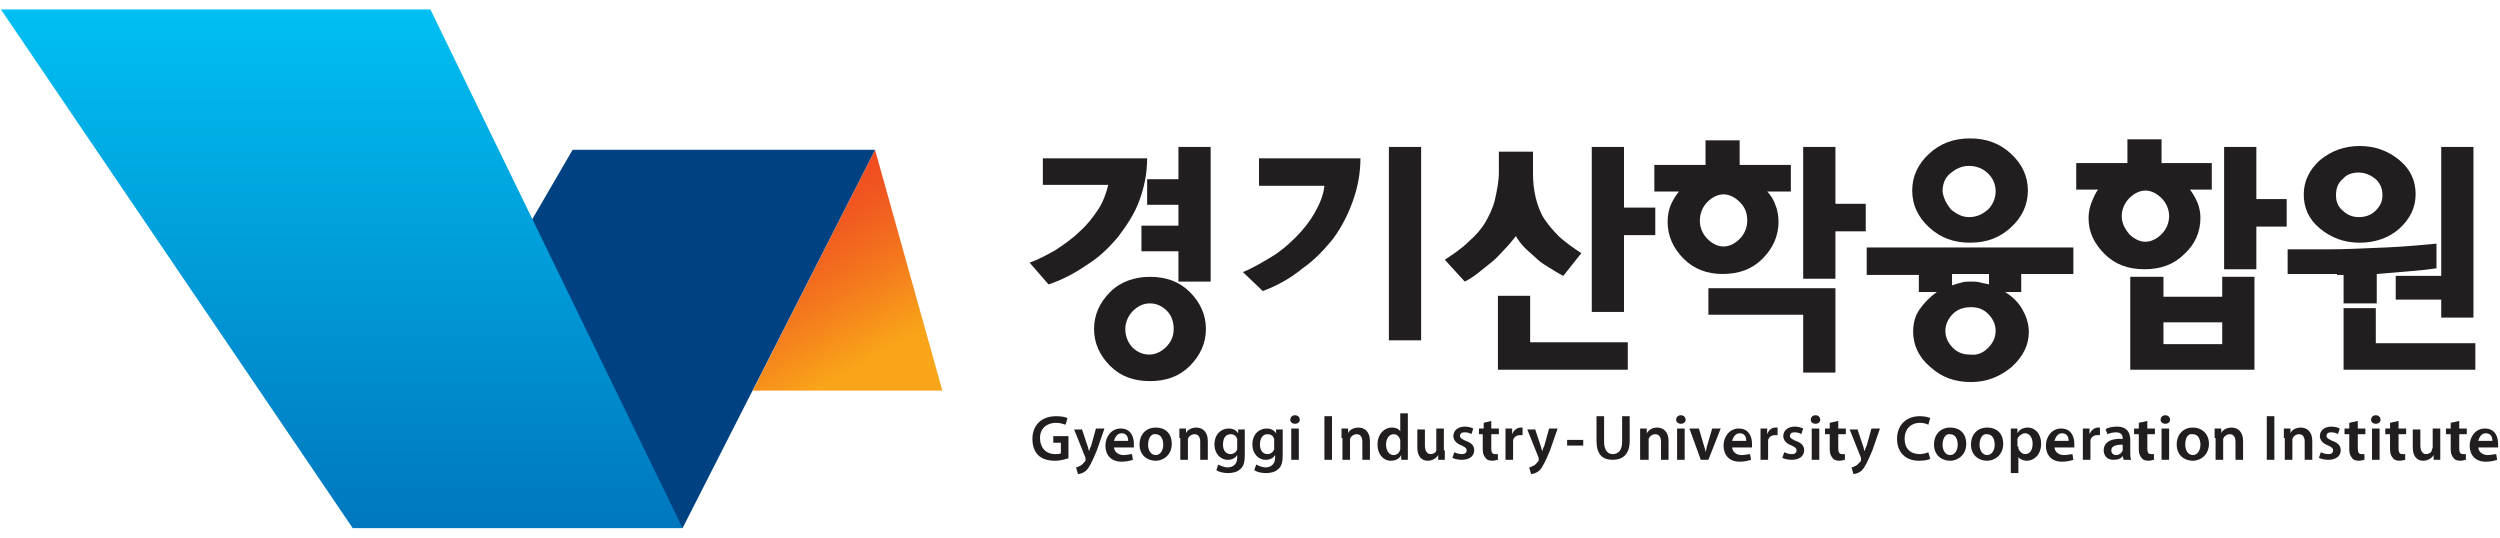 <?xml version="1.0" encoding="utf-8"?>
<!-- Generator: Adobe Illustrator 25.2.0, SVG Export Plug-In . SVG Version: 6.00 Build 0)  -->
<svg version="1.1" id="레이어_1" xmlns="http://www.w3.org/2000/svg" xmlns:xlink="http://www.w3.org/1999/xlink" x="0px"
	 y="0px" viewBox="0 0 263.7 56.7" style="enable-background:new 0 0 263.7 56.7;" xml:space="preserve">
<style type="text/css">
	.st0{fill:url(#SVGID_1_);}
	.st1{fill:#004181;}
	.st2{fill:url(#SVGID_2_);}
	.st3{fill:#221E1F;}
</style>
<g>
	<linearGradient id="SVGID_1_" gradientUnits="userSpaceOnUse" x1="92.85" y1="40.714" x2="78.673" y2="16.014">
		<stop  offset="0.103" style="stop-color:#F9A519"/>
		<stop  offset="0.113" style="stop-color:#F9A319"/>
		<stop  offset="0.369" style="stop-color:#F4791D"/>
		<stop  offset="0.601" style="stop-color:#F15A20"/>
		<stop  offset="0.796" style="stop-color:#EF4721"/>
		<stop  offset="0.933" style="stop-color:#EE4022"/>
	</linearGradient>
	<polygon class="st0" points="92.3,15.8 92.3,15.8 99.4,41.2 79.4,41.2 	"/>
	<polygon class="st1" points="72,55.7 72,55.7 37.2,55.7 60.4,15.8 92.3,15.8 	"/>
	
		<linearGradient id="SVGID_2_" gradientUnits="userSpaceOnUse" x1="8566.569" y1="902.072" x2="8621.248" y2="902.072" gradientTransform="matrix(0 1 -1 0 938.109 -8565.559)">
		<stop  offset="0" style="stop-color:#00BFF2"/>
		<stop  offset="1" style="stop-color:#0077BF"/>
	</linearGradient>
	<polygon class="st2" points="37.2,55.7 72,55.7 45.4,1 0.1,1 	"/>
</g>
<g>
	<g>
		<path class="st3" d="M112.8,48.3c-0.3,0.1-0.9,0.3-1.5,0.3c-0.8,0-1.4-0.2-1.8-0.6c-0.4-0.4-0.6-1-0.6-1.7c0-1.5,1-2.4,2.5-2.4
			c0.6,0,1,0.1,1.2,0.2l-0.2,0.7c-0.3-0.1-0.6-0.2-1-0.2c-1,0-1.7,0.6-1.7,1.6c0,1,0.6,1.7,1.6,1.7c0.3,0,0.5,0,0.6-0.1v-1.1h-0.8
			V46h1.6V48.3z"/>
		<path class="st3" d="M114.1,45.2l0.6,1.8c0.1,0.2,0.1,0.5,0.2,0.6h0c0-0.2,0.1-0.4,0.2-0.6l0.5-1.8h0.9l-0.8,2.3
			c-0.5,1.2-0.8,1.8-1.1,2.1c-0.3,0.3-0.7,0.4-0.9,0.4l-0.2-0.7c0.1,0,0.3-0.1,0.5-0.2c0.2-0.1,0.3-0.3,0.5-0.5c0-0.1,0-0.1,0-0.1
			c0,0,0-0.1,0-0.2l-1.2-3H114.1z"/>
		<path class="st3" d="M117.5,47.1c0,0.6,0.5,0.9,1,0.9c0.4,0,0.7-0.1,0.9-0.1l0.1,0.6c-0.3,0.1-0.7,0.2-1.2,0.2
			c-1.1,0-1.7-0.7-1.7-1.7c0-0.9,0.6-1.8,1.6-1.8c1.1,0,1.4,0.9,1.4,1.6c0,0.2,0,0.3,0,0.4H117.5z M119,46.5c0-0.3-0.1-0.8-0.7-0.8
			c-0.5,0-0.7,0.5-0.8,0.8H119z"/>
		<path class="st3" d="M123.6,46.8c0,1.2-0.9,1.8-1.7,1.8c-0.9,0-1.7-0.6-1.7-1.7c0-1.1,0.7-1.8,1.7-1.8
			C123,45.1,123.6,45.8,123.6,46.8z M121.1,46.9c0,0.6,0.3,1.1,0.8,1.1c0.5,0,0.8-0.5,0.8-1.1c0-0.5-0.2-1.1-0.8-1.1
			C121.4,45.7,121.1,46.3,121.1,46.9z"/>
		<path class="st3" d="M124.4,46.2c0-0.4,0-0.7,0-1h0.7l0,0.5h0c0.1-0.3,0.5-0.6,1.1-0.6c0.6,0,1.2,0.4,1.2,1.4v2h-0.8v-1.9
			c0-0.5-0.2-0.8-0.6-0.8c-0.3,0-0.6,0.2-0.7,0.5c0,0.1,0,0.2,0,0.3v1.9h-0.8V46.2z"/>
		<path class="st3" d="M131.3,48c0,0.7-0.1,1.2-0.5,1.5c-0.3,0.3-0.8,0.4-1.3,0.4c-0.4,0-0.9-0.1-1.2-0.3l0.2-0.6
			c0.2,0.1,0.6,0.3,1,0.3c0.5,0,1-0.3,1-1V48h0c-0.2,0.3-0.5,0.5-1,0.5c-0.8,0-1.4-0.7-1.4-1.6c0-1.1,0.7-1.7,1.5-1.7
			c0.5,0,0.8,0.2,1,0.5h0l0-0.4h0.7c0,0.2,0,0.5,0,0.9V48z M130.5,46.5c0-0.1,0-0.2,0-0.2c-0.1-0.3-0.3-0.5-0.7-0.5
			c-0.5,0-0.8,0.4-0.8,1.1c0,0.6,0.3,1,0.8,1c0.3,0,0.6-0.2,0.7-0.5c0-0.1,0-0.2,0-0.3V46.5z"/>
		<path class="st3" d="M135.3,48c0,0.7-0.1,1.2-0.5,1.5c-0.3,0.3-0.8,0.4-1.3,0.4c-0.4,0-0.9-0.1-1.2-0.3l0.2-0.6
			c0.2,0.1,0.6,0.3,1,0.3c0.5,0,1-0.3,1-1V48h0c-0.2,0.3-0.5,0.5-1,0.5c-0.8,0-1.4-0.7-1.4-1.6c0-1.1,0.7-1.7,1.5-1.7
			c0.5,0,0.8,0.2,1,0.5h0l0-0.4h0.7c0,0.2,0,0.5,0,0.9V48z M134.4,46.5c0-0.1,0-0.2,0-0.2c-0.1-0.3-0.3-0.5-0.7-0.5
			c-0.5,0-0.8,0.4-0.8,1.1c0,0.6,0.3,1,0.8,1c0.3,0,0.6-0.2,0.7-0.5c0-0.1,0-0.2,0-0.3V46.5z"/>
		<path class="st3" d="M137.1,44.3c0,0.2-0.2,0.4-0.5,0.4c-0.3,0-0.5-0.2-0.5-0.4c0-0.3,0.2-0.5,0.5-0.5
			C136.9,43.8,137.1,44,137.1,44.3z M136.2,48.5v-3.3h0.8v3.3H136.2z"/>
		<path class="st3" d="M140.5,43.9v4.6h-0.8v-4.6H140.5z"/>
		<path class="st3" d="M141.5,46.2c0-0.4,0-0.7,0-1h0.7l0,0.5h0c0.1-0.3,0.5-0.6,1.1-0.6c0.6,0,1.2,0.4,1.2,1.4v2h-0.8v-1.9
			c0-0.5-0.2-0.8-0.6-0.8c-0.3,0-0.6,0.2-0.7,0.5c0,0.1,0,0.2,0,0.3v1.9h-0.8V46.2z"/>
		<path class="st3" d="M148.5,43.7v3.9c0,0.3,0,0.7,0,0.9h-0.7l0-0.5h0c-0.2,0.4-0.6,0.6-1.1,0.6c-0.8,0-1.4-0.7-1.4-1.7
			c0-1.1,0.7-1.8,1.5-1.8c0.5,0,0.8,0.2,0.9,0.4h0v-1.9H148.5z M147.7,46.6c0-0.1,0-0.2,0-0.2c-0.1-0.3-0.3-0.6-0.7-0.6
			c-0.5,0-0.8,0.5-0.8,1.1c0,0.6,0.3,1.1,0.8,1.1c0.3,0,0.6-0.2,0.7-0.6c0-0.1,0-0.2,0-0.2V46.6z"/>
		<path class="st3" d="M152.4,47.5c0,0.4,0,0.7,0,1h-0.7l0-0.5h0c-0.1,0.2-0.5,0.6-1.1,0.6c-0.6,0-1.1-0.4-1.1-1.4v-1.9h0.8V47
			c0,0.5,0.2,0.9,0.6,0.9c0.3,0,0.6-0.2,0.6-0.4c0-0.1,0-0.2,0-0.3v-2h0.8V47.5z"/>
		<path class="st3" d="M153.4,47.7c0.2,0.1,0.5,0.2,0.8,0.2c0.4,0,0.5-0.2,0.5-0.4c0-0.2-0.1-0.3-0.5-0.5c-0.6-0.2-0.9-0.6-0.9-1
			c0-0.6,0.5-1,1.2-1c0.4,0,0.7,0.1,0.9,0.2l-0.2,0.6c-0.1-0.1-0.4-0.2-0.7-0.2c-0.3,0-0.5,0.1-0.5,0.4c0,0.2,0.2,0.3,0.6,0.5
			c0.6,0.2,0.9,0.5,0.9,1c0,0.6-0.5,1-1.3,1c-0.4,0-0.8-0.1-1-0.2L153.4,47.7z"/>
		<path class="st3" d="M157.3,44.4v0.8h0.8v0.6h-0.8v1.5c0,0.4,0.1,0.6,0.4,0.6c0.1,0,0.2,0,0.3,0l0,0.6c-0.1,0-0.3,0.1-0.6,0.1
			c-0.3,0-0.6-0.1-0.7-0.3c-0.2-0.2-0.3-0.5-0.3-0.9v-1.6H156v-0.6h0.5v-0.6L157.3,44.4z"/>
		<path class="st3" d="M158.8,46.3c0-0.4,0-0.8,0-1.1h0.7l0,0.6h0c0.2-0.5,0.6-0.7,0.9-0.7c0.1,0,0.1,0,0.2,0v0.8
			c-0.1,0-0.1,0-0.3,0c-0.4,0-0.7,0.3-0.7,0.6c0,0.1,0,0.2,0,0.3v1.7h-0.8V46.3z"/>
		<path class="st3" d="M161.9,45.2l0.6,1.8c0.1,0.2,0.1,0.5,0.2,0.6h0c0-0.2,0.1-0.4,0.2-0.6l0.5-1.8h0.9l-0.8,2.3
			c-0.5,1.2-0.8,1.8-1.1,2.1c-0.3,0.3-0.7,0.4-0.9,0.4l-0.2-0.7c0.1,0,0.3-0.1,0.5-0.2c0.2-0.1,0.3-0.3,0.5-0.5c0-0.1,0-0.1,0-0.1
			c0,0,0-0.1,0-0.2l-1.2-3H161.9z"/>
		<path class="st3" d="M167,46.4V47h-1.7v-0.6H167z"/>
		<path class="st3" d="M169.2,43.9v2.7c0,0.9,0.4,1.3,0.9,1.3c0.6,0,1-0.4,1-1.3v-2.7h0.8v2.6c0,1.4-0.7,2-1.8,2
			c-1.1,0-1.7-0.6-1.7-2v-2.6H169.2z"/>
		<path class="st3" d="M173,46.2c0-0.4,0-0.7,0-1h0.7l0,0.5h0c0.2-0.3,0.5-0.6,1.1-0.6c0.6,0,1.2,0.4,1.2,1.4v2h-0.8v-1.9
			c0-0.5-0.2-0.8-0.6-0.8c-0.3,0-0.6,0.2-0.7,0.5c0,0.1,0,0.2,0,0.3v1.9H173V46.2z"/>
		<path class="st3" d="M177.8,44.3c0,0.2-0.2,0.4-0.5,0.4c-0.3,0-0.5-0.2-0.5-0.4c0-0.3,0.2-0.5,0.5-0.5
			C177.6,43.8,177.8,44,177.8,44.3z M176.9,48.5v-3.3h0.8v3.3H176.9z"/>
		<path class="st3" d="M179.2,45.2l0.5,1.7c0.1,0.3,0.2,0.6,0.2,0.8h0c0.1-0.3,0.1-0.5,0.2-0.8l0.5-1.7h0.9l-1.3,3.3h-0.8l-1.2-3.3
			H179.2z"/>
		<path class="st3" d="M182.7,47.1c0,0.6,0.5,0.9,1,0.9c0.4,0,0.7-0.1,0.9-0.1l0.1,0.6c-0.3,0.1-0.7,0.2-1.2,0.2
			c-1.1,0-1.7-0.7-1.7-1.7c0-0.9,0.6-1.8,1.6-1.8c1.1,0,1.4,0.9,1.4,1.6c0,0.2,0,0.3,0,0.4H182.7z M184.2,46.5
			c0-0.3-0.1-0.8-0.7-0.8c-0.5,0-0.7,0.5-0.8,0.8H184.2z"/>
		<path class="st3" d="M185.7,46.3c0-0.4,0-0.8,0-1.1h0.7l0,0.6h0c0.2-0.5,0.5-0.7,0.9-0.7c0.1,0,0.1,0,0.2,0v0.8
			c-0.1,0-0.1,0-0.3,0c-0.4,0-0.7,0.3-0.7,0.6c0,0.1,0,0.2,0,0.3v1.7h-0.8V46.3z"/>
		<path class="st3" d="M188.2,47.7c0.2,0.1,0.5,0.2,0.8,0.2c0.4,0,0.5-0.2,0.5-0.4c0-0.2-0.1-0.3-0.5-0.5c-0.6-0.2-0.9-0.6-0.9-1
			c0-0.6,0.5-1,1.2-1c0.4,0,0.7,0.1,0.9,0.2l-0.2,0.6c-0.1-0.1-0.4-0.2-0.7-0.2c-0.3,0-0.5,0.1-0.5,0.4c0,0.2,0.2,0.3,0.6,0.5
			c0.6,0.2,0.9,0.5,0.9,1c0,0.6-0.5,1-1.3,1c-0.4,0-0.8-0.1-1-0.2L188.2,47.7z"/>
		<path class="st3" d="M192,44.3c0,0.2-0.2,0.4-0.5,0.4c-0.3,0-0.5-0.2-0.5-0.4c0-0.3,0.2-0.5,0.5-0.5C191.8,43.8,192,44,192,44.3z
			 M191.1,48.5v-3.3h0.8v3.3H191.1z"/>
		<path class="st3" d="M193.9,44.4v0.8h0.8v0.6h-0.8v1.5c0,0.4,0.1,0.6,0.4,0.6c0.1,0,0.2,0,0.3,0l0,0.6c-0.1,0-0.3,0.1-0.6,0.1
			c-0.3,0-0.6-0.1-0.7-0.3c-0.2-0.2-0.3-0.5-0.3-0.9v-1.6h-0.5v-0.6h0.5v-0.6L193.9,44.4z"/>
		<path class="st3" d="M195.9,45.2l0.6,1.8c0.1,0.2,0.1,0.5,0.2,0.6h0c0-0.2,0.1-0.4,0.2-0.6l0.5-1.8h0.9l-0.8,2.3
			c-0.5,1.2-0.8,1.8-1.1,2.1c-0.3,0.3-0.7,0.4-0.9,0.4l-0.2-0.7c0.1,0,0.3-0.1,0.5-0.2c0.2-0.1,0.3-0.3,0.5-0.5c0-0.1,0-0.1,0-0.1
			c0,0,0-0.1,0-0.2l-1.2-3H195.9z"/>
		<path class="st3" d="M203.6,48.4c-0.2,0.1-0.6,0.2-1.2,0.2c-1.4,0-2.3-0.9-2.3-2.3c0-1.5,1-2.4,2.4-2.4c0.5,0,0.9,0.1,1.1,0.2
			l-0.2,0.7c-0.2-0.1-0.5-0.2-0.9-0.2c-0.9,0-1.6,0.6-1.6,1.7c0,1,0.6,1.6,1.6,1.6c0.3,0,0.7-0.1,0.9-0.2L203.6,48.4z"/>
		<path class="st3" d="M207.4,46.8c0,1.2-0.9,1.8-1.7,1.8c-0.9,0-1.7-0.6-1.7-1.7c0-1.1,0.7-1.8,1.7-1.8
			C206.8,45.1,207.4,45.8,207.4,46.8z M204.9,46.9c0,0.6,0.3,1.1,0.8,1.1c0.5,0,0.8-0.5,0.8-1.1c0-0.5-0.2-1.1-0.8-1.1
			C205.2,45.7,204.9,46.3,204.9,46.9z"/>
		<path class="st3" d="M211.3,46.8c0,1.2-0.9,1.8-1.7,1.8c-0.9,0-1.7-0.6-1.7-1.7c0-1.1,0.7-1.8,1.7-1.8
			C210.7,45.1,211.3,45.8,211.3,46.8z M208.8,46.9c0,0.6,0.3,1.1,0.8,1.1c0.5,0,0.8-0.5,0.8-1.1c0-0.5-0.2-1.1-0.8-1.1
			C209.1,45.7,208.8,46.3,208.8,46.9z"/>
		<path class="st3" d="M212.1,46.3c0-0.4,0-0.8,0-1.1h0.7l0,0.5h0c0.2-0.4,0.6-0.6,1.1-0.6c0.8,0,1.4,0.7,1.4,1.7
			c0,1.2-0.8,1.8-1.5,1.8c-0.4,0-0.8-0.2-0.9-0.4h0v1.7h-0.8V46.3z M212.9,47.1c0,0.1,0,0.2,0,0.2c0.1,0.3,0.4,0.6,0.7,0.6
			c0.5,0,0.8-0.4,0.8-1.1c0-0.6-0.3-1.1-0.8-1.1c-0.3,0-0.7,0.3-0.8,0.6c0,0.1,0,0.1,0,0.2V47.1z"/>
		<path class="st3" d="M216.7,47.1c0,0.6,0.5,0.9,1,0.9c0.4,0,0.7-0.1,0.9-0.1l0.1,0.6c-0.3,0.1-0.7,0.2-1.2,0.2
			c-1.1,0-1.7-0.7-1.7-1.7c0-0.9,0.6-1.8,1.6-1.8c1.1,0,1.4,0.9,1.4,1.6c0,0.2,0,0.3,0,0.4H216.7z M218.2,46.5
			c0-0.3-0.1-0.8-0.7-0.8c-0.5,0-0.7,0.5-0.8,0.8H218.2z"/>
		<path class="st3" d="M219.7,46.3c0-0.4,0-0.8,0-1.1h0.7l0,0.6h0c0.2-0.5,0.6-0.7,0.9-0.7c0.1,0,0.1,0,0.2,0v0.8
			c-0.1,0-0.1,0-0.3,0c-0.4,0-0.7,0.3-0.7,0.6c0,0.1,0,0.2,0,0.3v1.7h-0.8V46.3z"/>
		<path class="st3" d="M224.7,47.7c0,0.3,0,0.6,0.1,0.8H224l-0.1-0.4h0c-0.2,0.3-0.5,0.4-1,0.4c-0.7,0-1-0.5-1-1
			c0-0.8,0.7-1.3,2-1.2v-0.1c0-0.2-0.1-0.6-0.7-0.6c-0.3,0-0.7,0.1-0.9,0.2l-0.2-0.5c0.2-0.2,0.7-0.3,1.2-0.3c1.1,0,1.4,0.7,1.4,1.4
			V47.7z M223.9,46.9c-0.6,0-1.2,0.1-1.2,0.6c0,0.3,0.2,0.5,0.5,0.5c0.3,0,0.6-0.2,0.7-0.5c0-0.1,0-0.1,0-0.2V46.9z"/>
		<path class="st3" d="M226.5,44.4v0.8h0.8v0.6h-0.8v1.5c0,0.4,0.1,0.6,0.4,0.6c0.1,0,0.2,0,0.3,0l0,0.6c-0.1,0-0.3,0.1-0.6,0.1
			c-0.3,0-0.6-0.1-0.7-0.3c-0.2-0.2-0.3-0.5-0.3-0.9v-1.6h-0.5v-0.6h0.5v-0.6L226.5,44.4z"/>
		<path class="st3" d="M228.9,44.3c0,0.2-0.2,0.4-0.5,0.4c-0.3,0-0.5-0.2-0.5-0.4c0-0.3,0.2-0.5,0.5-0.5
			C228.7,43.8,228.9,44,228.9,44.3z M228,48.5v-3.3h0.8v3.3H228z"/>
		<path class="st3" d="M233,46.8c0,1.2-0.9,1.8-1.7,1.8c-0.9,0-1.7-0.6-1.7-1.7c0-1.1,0.7-1.8,1.7-1.8C232.3,45.1,233,45.8,233,46.8
			z M230.5,46.9c0,0.6,0.3,1.1,0.8,1.1c0.5,0,0.8-0.5,0.8-1.1c0-0.5-0.2-1.1-0.8-1.1C230.7,45.7,230.5,46.3,230.5,46.9z"/>
		<path class="st3" d="M233.6,46.2c0-0.4,0-0.7,0-1h0.7l0,0.5h0c0.1-0.3,0.5-0.6,1.1-0.6c0.6,0,1.2,0.4,1.2,1.4v2h-0.8v-1.9
			c0-0.5-0.2-0.8-0.6-0.8c-0.3,0-0.6,0.2-0.7,0.5c0,0.1,0,0.2,0,0.3v1.9h-0.8V46.2z"/>
		<path class="st3" d="M239.9,43.9v4.6h-0.8v-4.6H239.9z"/>
		<path class="st3" d="M240.9,46.2c0-0.4,0-0.7,0-1h0.7l0,0.5h0c0.1-0.3,0.5-0.6,1.1-0.6c0.6,0,1.2,0.4,1.2,1.4v2h-0.8v-1.9
			c0-0.5-0.2-0.8-0.6-0.8c-0.3,0-0.6,0.2-0.7,0.5c0,0.1,0,0.2,0,0.3v1.9h-0.8V46.2z"/>
		<path class="st3" d="M244.8,47.7c0.2,0.1,0.5,0.2,0.8,0.2c0.4,0,0.5-0.2,0.5-0.4c0-0.2-0.1-0.3-0.5-0.5c-0.6-0.2-0.9-0.6-0.9-1
			c0-0.6,0.5-1,1.2-1c0.4,0,0.7,0.1,0.9,0.2l-0.2,0.6c-0.1-0.1-0.4-0.2-0.7-0.2c-0.3,0-0.5,0.1-0.5,0.4c0,0.2,0.2,0.3,0.6,0.5
			c0.6,0.2,0.9,0.5,0.9,1c0,0.6-0.5,1-1.3,1c-0.4,0-0.8-0.1-1-0.2L244.8,47.7z"/>
		<path class="st3" d="M248.7,44.4v0.8h0.8v0.6h-0.8v1.5c0,0.4,0.1,0.6,0.4,0.6c0.1,0,0.2,0,0.3,0l0,0.6c-0.1,0-0.3,0.1-0.6,0.1
			c-0.3,0-0.6-0.1-0.7-0.3c-0.2-0.2-0.3-0.5-0.3-0.9v-1.6h-0.5v-0.6h0.5v-0.6L248.7,44.4z"/>
		<path class="st3" d="M251.1,44.3c0,0.2-0.2,0.4-0.5,0.4c-0.3,0-0.5-0.2-0.5-0.4c0-0.3,0.2-0.5,0.5-0.5
			C250.9,43.8,251.1,44,251.1,44.3z M250.2,48.5v-3.3h0.8v3.3H250.2z"/>
		<path class="st3" d="M253,44.4v0.8h0.8v0.6H253v1.5c0,0.4,0.1,0.6,0.4,0.6c0.2,0,0.2,0,0.3,0l0,0.6c-0.1,0-0.3,0.1-0.6,0.1
			c-0.3,0-0.6-0.1-0.7-0.3c-0.2-0.2-0.3-0.5-0.3-0.9v-1.6h-0.5v-0.6h0.5v-0.6L253,44.4z"/>
		<path class="st3" d="M257.4,47.5c0,0.4,0,0.7,0,1h-0.7l0-0.5h0c-0.1,0.2-0.5,0.6-1.1,0.6c-0.6,0-1.1-0.4-1.1-1.4v-1.9h0.8V47
			c0,0.5,0.2,0.9,0.6,0.9c0.3,0,0.6-0.2,0.6-0.4c0-0.1,0.1-0.2,0.1-0.3v-2h0.8V47.5z"/>
		<path class="st3" d="M259.4,44.4v0.8h0.8v0.6h-0.8v1.5c0,0.4,0.1,0.6,0.4,0.6c0.1,0,0.2,0,0.3,0l0,0.6c-0.1,0-0.3,0.1-0.6,0.1
			c-0.3,0-0.6-0.1-0.7-0.3c-0.2-0.2-0.3-0.5-0.3-0.9v-1.6h-0.5v-0.6h0.5v-0.6L259.4,44.4z"/>
		<path class="st3" d="M261.4,47.1c0,0.6,0.5,0.9,1,0.9c0.4,0,0.7-0.1,0.9-0.1l0.1,0.6c-0.3,0.1-0.7,0.2-1.2,0.2
			c-1.1,0-1.7-0.7-1.7-1.7c0-0.9,0.6-1.8,1.6-1.8c1.1,0,1.4,0.9,1.4,1.6c0,0.2,0,0.3,0,0.4H261.4z M262.9,46.5
			c0-0.3-0.1-0.8-0.7-0.8c-0.5,0-0.7,0.5-0.8,0.8H262.9z"/>
	</g>
	<g>
		<path class="st3" d="M108.6,27.7c0.9-0.3,1.8-0.8,2.7-1.3c0.9-0.6,1.8-1.2,2.6-2c0.8-0.7,1.4-1.5,2-2.4c0.5-0.8,0.8-1.7,1-2.5
			h-6.9v-2.8H121c0,1.6-0.3,3-0.8,4.4c-0.5,1.4-1.3,2.6-2.2,3.8c-0.9,1.1-2,2.2-3.3,3c-1.3,0.9-2.6,1.6-4.1,2.1L108.6,27.7z
			 M125.5,38.6c-1.1,1.1-2.5,1.6-4.2,1.6c-1.7,0-3.1-0.5-4.2-1.6c-1.1-1.1-1.7-2.4-1.7-3.9c0-1.5,0.6-2.8,1.7-3.9
			c1.1-1.1,2.6-1.6,4.2-1.6c1.7,0,3.1,0.5,4.2,1.6c1.1,1.1,1.7,2.4,1.7,3.9C127.2,36.2,126.6,37.5,125.5,38.6z M123,36.6
			c0.5-0.5,0.8-1.1,0.8-1.9c0-0.7-0.2-1.4-0.7-1.9c-0.5-0.5-1.1-0.8-1.8-0.8c-0.7,0-1.3,0.3-1.8,0.8c-0.5,0.5-0.8,1.2-0.8,1.9
			c0,0.7,0.2,1.3,0.7,1.9c0.5,0.5,1.1,0.8,1.8,0.8C121.9,37.4,122.5,37.1,123,36.6z M124.3,15.5h3.4v14.2h-3.4v-3.2h-3.9v-2.7h3.9
			v-2.2H121v-2.7h3.3V15.5z"/>
		<path class="st3" d="M131.1,28.7c1-0.4,2-1,3-1.6c1-0.6,1.8-1.3,2.6-2.1c0.8-0.8,1.5-1.7,2-2.6c0.5-0.9,0.9-1.8,1-2.8h-6.9v-2.9
			h10.7c0,1.6-0.3,3.1-0.8,4.5c-0.5,1.4-1.2,2.8-2.1,4c-0.9,1.1-1.9,2.2-3.2,3.1c-1.2,1-2.6,1.8-4.2,2.4L131.1,28.7z M146.5,15.5
			h3.4v20.4h-3.4V15.5z"/>
		<path class="st3" d="M164.9,29.1c-0.6-0.3-1.2-0.7-1.7-1c-0.5-0.3-0.9-0.6-1.2-0.9c-0.3-0.3-0.7-0.6-1.1-1c-0.4-0.4-0.8-0.9-1-1.3
			c-0.4,0.5-0.8,1-1.2,1.4c-0.4,0.4-0.8,0.9-1.3,1.3c-0.5,0.4-1,0.8-1.5,1.2c-0.5,0.4-1,0.7-1.4,0.9l-2.1-2.3
			c0.9-0.6,1.8-1.2,2.5-1.9c0.8-0.7,1.4-1.4,1.8-2.1c0.4-0.7,0.8-1.5,1-2.4c0.2-0.9,0.4-1.9,0.4-2.8V16h3.6v2.3
			c0,0.9,0.1,1.8,0.3,2.6c0.2,0.8,0.5,1.6,0.9,2.2c0.4,0.6,0.9,1.2,1.6,1.9c0.7,0.6,1.5,1.2,2.3,1.7L164.9,29.1z M161.4,31.2v4.9
			h10.3V39H158v-7.8H161.4z M174.6,21.9v2.9h-3.3v8.1h-3.4V15.5h3.4v6.4H174.6z"/>
		<path class="st3" d="M188.9,17.4v2.8h-2.5c0.4,0.4,0.7,0.9,0.9,1.5c0.2,0.5,0.3,1.1,0.3,1.7c0,1.5-0.6,2.8-1.7,3.9
			c-1.1,1.1-2.5,1.6-4.2,1.6c-1.6,0-3-0.5-4.1-1.6c-1.1-1.1-1.7-2.4-1.7-3.9c0-0.6,0.1-1.2,0.3-1.7c0.2-0.5,0.5-1,0.9-1.5h-2.6v-2.8
			h5.4v-2.6h3.6v2.6H188.9z M183.5,21.3c-0.5-0.5-1.1-0.8-1.7-0.8c-0.6,0-1.2,0.3-1.7,0.8c-0.5,0.5-0.8,1.2-0.8,2
			c0,0.7,0.3,1.4,0.8,1.9c0.5,0.5,1.1,0.8,1.7,0.8c0.6,0,1.2-0.3,1.7-0.8c0.5-0.5,0.8-1.2,0.8-1.9C184.3,22.5,184.1,21.9,183.5,21.3
			z M180.1,30.4h13.5v8.9h-3.4v-6.1h-10V30.4z M196.8,21.5v2.9h-3.2v5h-3.4V15.5h3.4v6H196.8z"/>
		<path class="st3" d="M196.9,28.9v-2.8h21.8v2.8h-5.5v1.9h-1.7c0.8,0.5,1.4,1.1,1.8,1.8c0.4,0.7,0.7,1.5,0.7,2.4
			c0,1.4-0.6,2.6-1.8,3.7c-1.2,1-2.6,1.6-4.3,1.6c-1.7,0-3.1-0.5-4.3-1.6c-1.2-1-1.8-2.3-1.8-3.7c0-0.9,0.2-1.7,0.7-2.4
			c0.5-0.7,1.1-1.3,1.8-1.8h-1.9v-1.8H196.9z M203.5,16.2c1.2-1.1,2.6-1.6,4.3-1.6s3.1,0.5,4.3,1.6c1.2,1.1,1.8,2.4,1.8,3.9
			c0,1.5-0.6,2.8-1.8,3.9c-1.2,1.1-2.6,1.6-4.3,1.6c-1.7,0-3.1-0.5-4.3-1.6c-1.2-1.1-1.8-2.4-1.8-3.9
			C201.7,18.6,202.3,17.3,203.5,16.2z M205.8,22.1c0.6,0.5,1.2,0.8,1.9,0.8c0.8,0,1.4-0.3,2-0.8c0.5-0.5,0.8-1.2,0.8-1.9
			c0-0.8-0.3-1.4-0.8-1.9c-0.5-0.5-1.2-0.8-2-0.8s-1.4,0.3-2,0.8s-0.8,1.2-0.8,1.9C205,20.9,205.3,21.5,205.8,22.1z M209.7,36.7
			c0.5-0.5,0.8-1.1,0.8-1.8c0-0.7-0.3-1.3-0.8-1.8c-0.5-0.5-1.1-0.7-1.8-0.7c-0.7,0-1.4,0.2-1.9,0.7c-0.5,0.5-0.8,1.1-0.8,1.8
			c0,0.7,0.3,1.3,0.8,1.8c0.5,0.5,1.1,0.7,1.8,0.7C208.6,37.5,209.2,37.2,209.7,36.7z M205.9,30.1c0.3-0.1,0.6-0.2,1-0.3
			c0.3-0.1,0.7-0.1,1-0.1c0.3,0,0.7,0,1,0.1c0.3,0.1,0.6,0.1,0.9,0.2v-1.1h-3.9V30.1z"/>
		<path class="st3" d="M233.3,17.2V20H231c0.3,0.4,0.6,0.9,0.8,1.4c0.2,0.5,0.3,1,0.3,1.6c0,1.5-0.6,2.8-1.7,3.8
			c-1.1,1.1-2.5,1.6-4.2,1.6c-1.7,0-3.1-0.5-4.2-1.6c-1.1-1.1-1.7-2.3-1.7-3.8c0-0.5,0.1-1.1,0.3-1.6c0.2-0.5,0.4-1,0.7-1.4H219
			v-2.8h5.4v-2.5h3.6v2.5H233.3z M228,20.9c-0.5-0.5-1.1-0.8-1.7-0.8c-0.6,0-1.2,0.3-1.7,0.8c-0.5,0.5-0.8,1.2-0.8,1.9
			c0,0.7,0.3,1.3,0.8,1.9c0.5,0.5,1.1,0.8,1.7,0.8c0.6,0,1.2-0.3,1.7-0.8c0.5-0.5,0.8-1.2,0.8-1.9C228.8,22.1,228.5,21.4,228,20.9z
			 M228.2,29.2v2.1h6.2v-2.1h3.4V39h-13.1v-9.8H228.2z M228.2,34v2.3h6.2V34H228.2z M241.2,21v2.9H238v4.5h-3.4V15.5h3.4V21H241.2z"
			/>
		<path class="st3" d="M246.5,28.9l-5.2,0v-2.6h4.3c1.7,0,3.8-0.1,6.1-0.2c2.3-0.1,4.1-0.3,5.3-0.4v2.6c-0.6,0.1-1.5,0.2-2.7,0.3
			c-1.1,0.1-2.4,0.2-3.6,0.3v3.1h-3.5v-3H246.5z M253.1,16.9c1.2,1,1.7,2.2,1.7,3.6c0,1.4-0.6,2.6-1.7,3.6s-2.6,1.5-4.2,1.5
			c-1.6,0-3-0.5-4.2-1.5c-1.2-1-1.7-2.2-1.7-3.6c0-1.4,0.6-2.6,1.7-3.6c1.2-1,2.6-1.5,4.2-1.5C250.5,15.4,251.9,15.9,253.1,16.9z
			 M250.6,22.2c0.5-0.5,0.7-1,0.7-1.6c0-0.7-0.2-1.2-0.7-1.7c-0.5-0.4-1.1-0.7-1.8-0.7c-0.7,0-1.3,0.2-1.7,0.7
			c-0.5,0.4-0.7,1-0.7,1.7c0,0.6,0.2,1.2,0.7,1.6c0.5,0.5,1.1,0.7,1.7,0.7C249.5,22.9,250.1,22.7,250.6,22.2z M250.6,32.6v3.6h10.5
			V39h-13.9v-6.5H250.6z M252.7,31.6v-2.5h4.8V15.5h3.4v18h-3.4v-1.9H252.7z"/>
	</g>
</g>
</svg>
